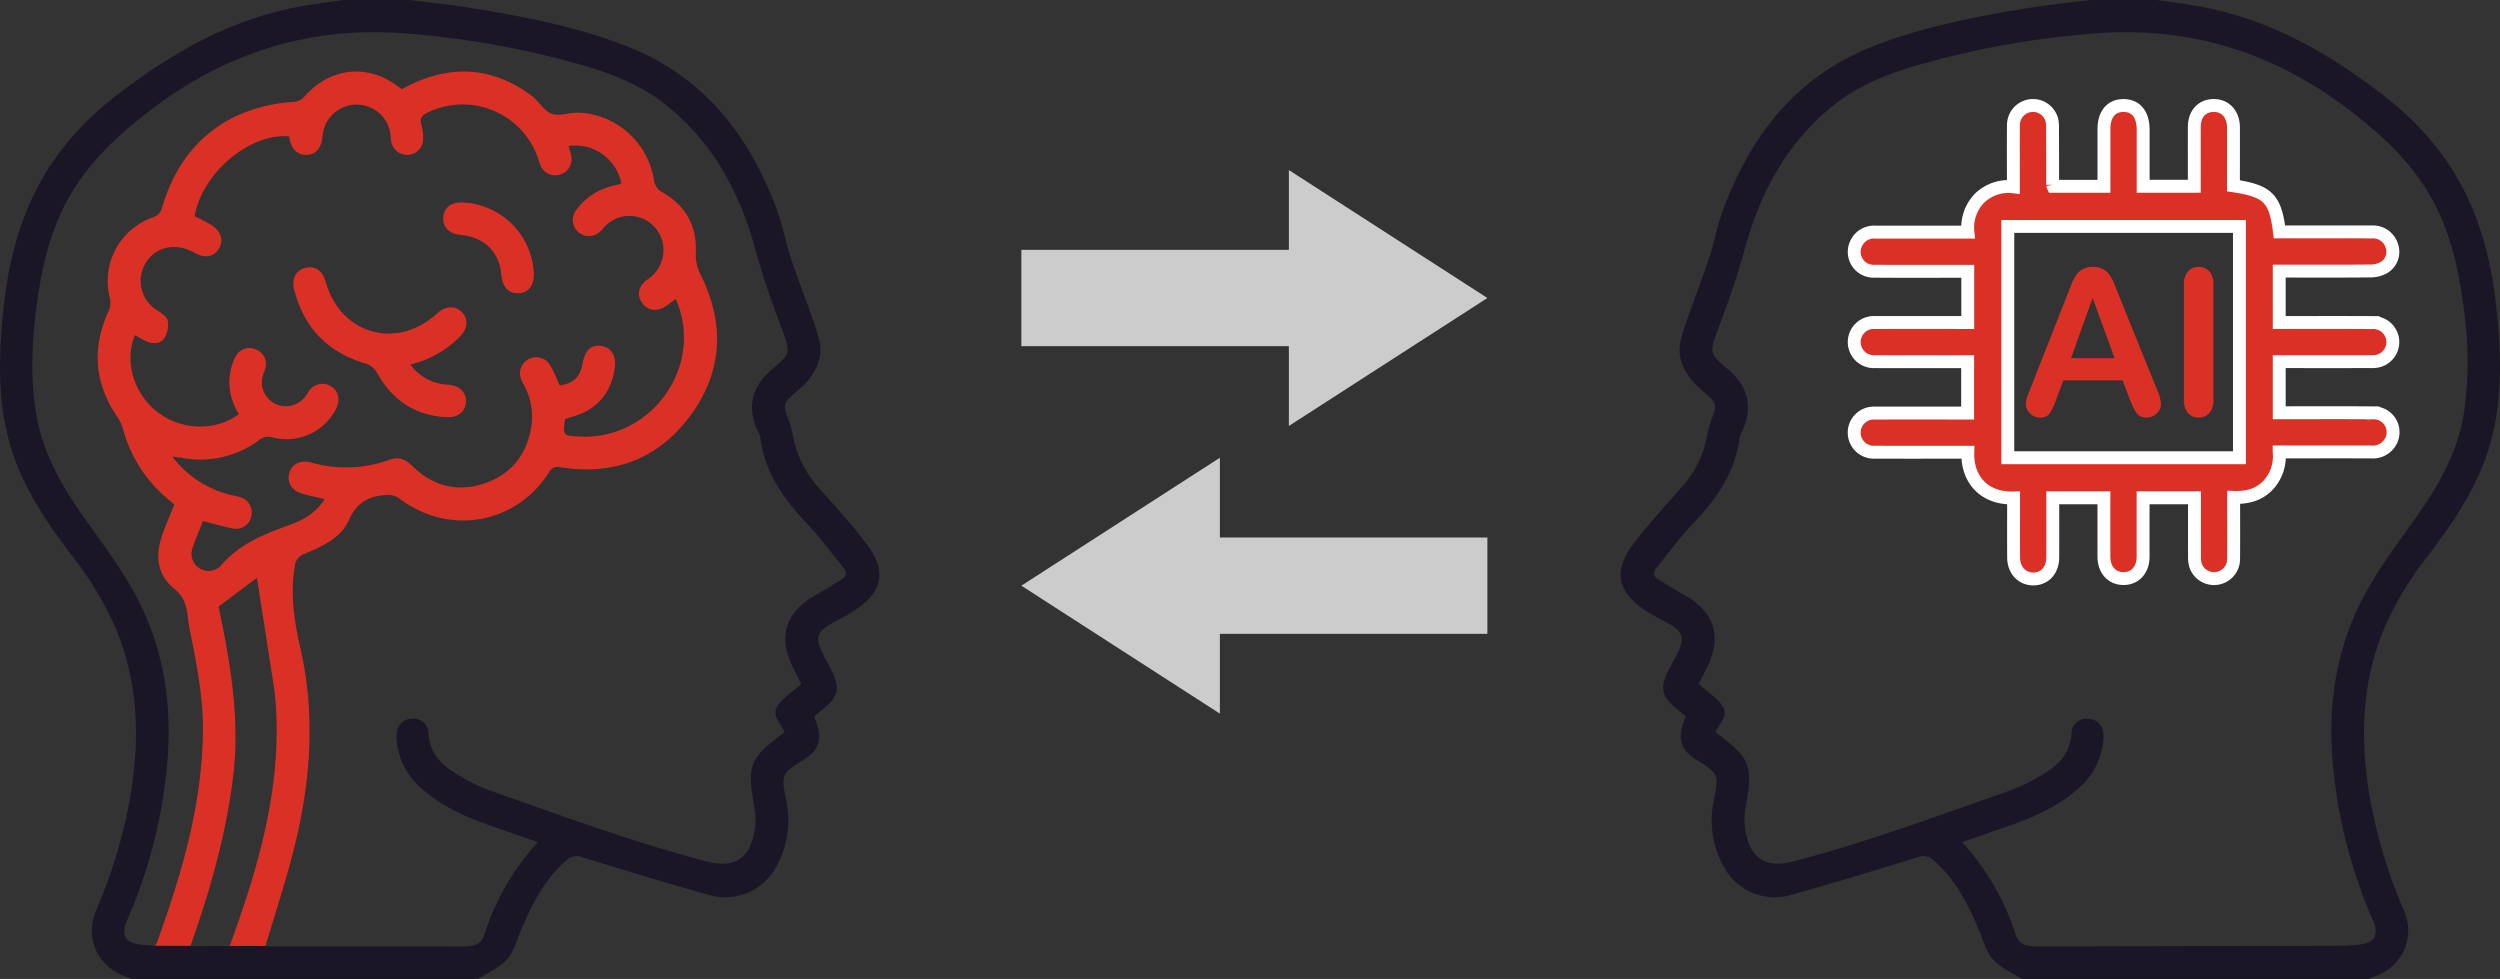 <?xml version="1.0" encoding="UTF-8"?> <svg xmlns="http://www.w3.org/2000/svg" xmlns:xlink="http://www.w3.org/1999/xlink" id="Group_24345" data-name="Group 24345" width="581.548" height="227.719" viewBox="0 0 581.548 227.719"><rect x="0" y="0" width="581.548" height="227.719" fill="#333333" stroke="none"/><defs><clipPath id="clip-path"><rect id="Rectangle_29590" data-name="Rectangle 29590" width="581.548" height="227.719" fill="none"></rect></clipPath></defs><g id="Group_24344" data-name="Group 24344" clip-path="url(#clip-path)"><path id="Path_22388" data-name="Path 22388" d="M809.8,227.719H729.014c-2.251-1.459-4.866-2.576-6.642-4.479-1.526-1.636-2.172-4.136-3.074-6.31-2.6-6.261-5.544-12.272-10.811-16.822a3.474,3.474,0,0,0-3.783-.655c-9.875,3.036-19.756,6.065-29.709,8.829a13.461,13.461,0,0,1-15.307-6.682,22.055,22.055,0,0,1-2.378-15.056c1.268-6.476,1.332-6.464-4.119-9.9-3.263-2.06-4.148-4.45-3-8.132.194-.62.435-1.225.672-1.886-.7-.562-1.326-1.067-1.951-1.578-3.789-3.091-4.191-5-1.948-9.393.739-1.449,1.6-2.841,2.264-4.323,1.327-2.97.827-4.419-1.97-6.033-1.727-1-3.522-1.88-5.214-2.932-7.227-4.492-8.29-9.472-3.119-16.184,3.427-4.448,7.228-8.614,10.962-12.815a24.686,24.686,0,0,0,5.794-11.321,26.37,26.37,0,0,1,.94-3.864c1.617-4.181,1.655-4.175-1.776-7.218-.609-.54-1.256-1.045-1.806-1.639-2.7-2.915-4.305-6.253-3.33-10.309a68.55,68.55,0,0,1,2.2-6.725C653.381,68.121,655,64,656.374,59.8c1.122-3.439,1.74-7.052,2.973-10.445,6.446-17.743,17.166-31.642,35.31-38.686C706.365,6.124,718.625,3.8,730.951,1.8c4.656-.755,9.36-1.207,14.042-1.8H760.53c3.346.5,6.709.919,10.037,1.529,16.033,2.938,29.709,10.736,42.465,20.546,9.36,7.2,16.581,16,21.043,26.957,3.721,9.142,5.214,18.784,5.9,28.566.67,9.515.348,18.943-2.761,28.1-3,8.827-8.208,16.356-13.771,23.676a75.588,75.588,0,0,0-10.56,17.905c-4.907,12.449-5.108,25.243-2.885,38.243a117.476,117.476,0,0,0,7.925,26.267c2.74,6.436-.371,13.1-6.953,15.411-.4.141-.78.346-1.168.521M804.294,220c1.924-.214,4.064-.106,5.689-.958,1.758-.922,1.591-2.989.8-4.776a116.437,116.437,0,0,1-9.233-34.833c-1.583-14.6.37-28.6,7.466-41.521,3.226-5.876,7.275-11.319,11.184-16.791,5.384-7.538,10.046-15.376,11.621-24.679a83.946,83.946,0,0,0,.02-24.591c-1.009-8.022-2.641-15.908-6.211-23.278-4.69-9.683-12.2-16.706-20.618-23.119-17.088-13.013-36.147-19.13-57.59-17.774a206.433,206.433,0,0,0-40.154,6.8c-7.981,2.125-15.721,4.9-22.223,10.164-10.695,8.656-16.871,20.145-20.46,33.278-1.612,5.9-3.6,11.714-5.768,17.432-2.79,7.352-2.5,6.689,2.285,10.924,4.365,3.868,5.373,8.658,2.911,13.97a5.241,5.241,0,0,0-.587,1.432c-1.015,8.136-5.387,14.38-10.888,20.124-3.059,3.195-5.665,6.826-8.472,10.262-.87,1.064-.8,2,.423,2.736,2.084,1.26,4.146,2.56,6.267,3.753,6.746,3.794,8.551,9.538,5.133,16.527-.671,1.373-1.384,2.726-2.031,4,1.929,1.71,3.972,3.052,5.379,4.884,1.839,2.394-.647,4.346-1.482,6.37,8.228,6.019,8.808,7.614,7.01,17.657a15.451,15.451,0,0,0-.016,5.3c1.12,6.336,4.654,8.775,11.029,7.114,17.191-4.477,33.8-10.686,50.53-16.52a42.719,42.719,0,0,0,8.465-4.309c3.3-2.074,5.673-4.892,5.812-9.156a3.468,3.468,0,0,1,3.809-3.237,3.584,3.584,0,0,1,3.6,3.257,10.837,10.837,0,0,1-.091,2.655,16.725,16.725,0,0,1-6.01,10.568c-4.649,4.078-10.2,6.478-15.953,8.481-3.51,1.223-7.024,2.436-10.781,3.737a58.381,58.381,0,0,1,12.484,21.638c.673,2.065,2.359,2.64,4.4,2.637" transform="translate(-258.72)" fill="#1b1626"></path><path id="Path_22389" data-name="Path 22389" d="M201.342,126.182c-3.428-4.454-7.229-8.617-10.965-12.821a24.711,24.711,0,0,1-5.794-11.315,26.256,26.256,0,0,0-.937-3.866c-1.619-4.181-1.654-4.175,1.773-7.217.611-.54,1.257-1.044,1.809-1.637,2.7-2.918,4.305-6.256,3.327-10.313a66.888,66.888,0,0,0-2.194-6.725c-1.471-4.169-3.1-8.284-4.465-12.489-1.121-3.44-1.743-7.051-2.977-10.443-6.44-17.743-17.162-31.643-35.308-38.689C133.9,6.126,121.64,3.8,109.317,1.8c-4.655-.753-9.364-1.2-14.043-1.8H79.737C76.393.5,73.03.919,69.7,1.53,53.668,4.465,39.993,12.264,27.237,22.078,17.873,29.271,10.656,38.072,6.191,49.031,2.473,58.175.978,67.818.29,77.6c-.67,9.518-.35,18.947,2.763,28.1,2.995,8.824,8.207,16.355,13.77,23.673a75.6,75.6,0,0,1,10.562,17.9c4.9,12.453,5.106,25.245,2.882,38.244a117.541,117.541,0,0,1-7.923,26.271c-2.74,6.434.368,13.1,6.95,15.407.4.142.783.344,1.168.522h80.793c2.248-1.459,4.863-2.574,6.642-4.477,1.524-1.637,2.17-4.139,3.072-6.31,2.6-6.262,5.545-12.275,10.811-16.824a3.472,3.472,0,0,1,3.783-.652c9.874,3.03,19.753,6.061,29.71,8.824A13.455,13.455,0,0,0,180.58,201.6a22.042,22.042,0,0,0,2.378-15.051c-1.269-6.476-1.334-6.464,4.122-9.9,3.262-2.064,4.145-4.454,2.995-8.136-.19-.617-.433-1.222-.67-1.886.694-.557,1.322-1.067,1.951-1.577,3.789-3.09,4.193-5,1.945-9.393-.735-1.447-1.6-2.841-2.259-4.323-1.328-2.965-.83-4.418,1.969-6.031,1.726-1,3.523-1.88,5.213-2.929,7.229-4.5,8.29-9.476,3.119-16.183m-5.562,8.617c-2.081,1.257-4.145,2.562-6.268,3.754-6.743,3.789-8.551,9.536-5.13,16.527.67,1.37,1.382,2.722,2.028,4-1.927,1.708-3.973,3.048-5.379,4.881-1.838,2.4.646,4.347,1.483,6.375-8.231,6.019-8.806,7.608-7.009,17.654a15.454,15.454,0,0,1,.018,5.3c-1.121,6.339-4.655,8.777-11.03,7.116-17.192-4.477-33.8-10.686-50.531-16.521a42.815,42.815,0,0,1-8.468-4.311c-3.3-2.076-5.669-4.892-5.812-9.156a3.467,3.467,0,0,0-3.807-3.238,3.583,3.583,0,0,0-3.6,3.262,10.743,10.743,0,0,0,.089,2.651,16.723,16.723,0,0,0,6.007,10.568c4.649,4.08,10.2,6.482,15.958,8.48,3.511,1.228,7.021,2.437,10.781,3.742a58.316,58.316,0,0,0-12.483,21.633c-.676,2.07-2.36,2.645-4.4,2.639q-22.638-.027-45.277-.018c-.409,0-.824-.059-1.192-.095l-8.326-.012c-.006.012-.012.03-.018.042H44.3c.006-.018.012-.042.018-.059L35.978,220h-.006c-1.921-.214-4.062-.107-5.687-.961-1.761-.919-1.589-2.989-.8-4.774a116.442,116.442,0,0,0,9.233-34.834c1.583-14.606-.368-28.6-7.466-41.523-3.226-5.877-7.276-11.321-11.184-16.788-5.385-7.543-10.046-15.377-11.623-24.681C7.063,88.247,7.4,80.028,8.427,71.844c1.008-8.024,2.639-15.9,6.209-23.276,4.691-9.684,12.2-16.705,20.619-23.122C52.346,12.436,71.405,6.322,92.849,7.674A206.637,206.637,0,0,1,133,14.476c7.982,2.129,15.721,4.9,22.22,10.164,10.7,8.658,16.871,20.145,20.459,33.28,1.613,5.895,3.6,11.712,5.77,17.429,2.787,7.353,2.5,6.689-2.283,10.923-4.371,3.872-5.373,8.658-2.912,13.972a5.426,5.426,0,0,1,.587,1.435c1.014,8.136,5.385,14.375,10.888,20.121,3.06,3.2,5.663,6.826,8.468,10.265.872,1.062.8,2-.421,2.734" transform="translate(0)" fill="#1b1626"></path><path id="Path_22390" data-name="Path 22390" d="M764.4,132.675c-6.672.2-10.833-4.144-10.643-10.632h-1.517c-6.693,0-13.387.021-20.081-.01a4.557,4.557,0,1,1-.048-9.1q9.969-.017,19.939,0h1.665V100.979H752.2c-6.694,0-13.387.02-20.081-.009a4.557,4.557,0,1,1,.049-9.1q10.111-.017,20.223,0h1.351V79.956h-1.656c-6.694,0-13.388.033-20.081-.02a4.494,4.494,0,0,1-4.225-6.443,4.561,4.561,0,0,1,4.5-2.651q9.9,0,19.8,0h1.7a9.823,9.823,0,0,1,2.69-7.882,9.7,9.7,0,0,1,7.885-2.662V58.712c0-4.272-.031-8.544.017-12.815a4.542,4.542,0,0,1,8.931-1.142,8.093,8.093,0,0,1,.161,1.974c.02,4.366.019,8.733.03,13.1a1.567,1.567,0,0,0,.113.353h11.816V58.734q0-5.91,0-11.819c0-3.477,1.662-5.507,4.519-5.525,2.9-.018,4.595,2.045,4.6,5.6,0,4.36,0,8.721,0,13.183h11.9v-1.5c0-4.082-.01-8.164,0-12.246.011-3.1,1.786-5.052,4.551-5.042,2.708.01,4.542,2.036,4.556,5.088.018,4.034,0,8.069,0,12.1v1.495c8.043,1.211,9.717,2.887,10.707,10.724h1.5c6.693,0,13.387-.012,20.081.008A4.55,4.55,0,0,1,852.384,74a4.26,4.26,0,0,1-1.693,5.006,6.316,6.316,0,0,1-3.062.866c-6.6.076-13.2.039-19.8.039H826.2V91.866h1.46c6.789,0,13.578-.02,20.366.013a4.541,4.541,0,0,1,.957,8.991,8.309,8.309,0,0,1-1.7.1q-9.756.01-19.511,0H826.2v11.89h1.612c6.741,0,13.482-.034,20.223.021a4.5,4.5,0,0,1,4.194,6.464,4.716,4.716,0,0,1-4.67,2.633c-6.5-.015-13.008-.005-19.512-.005h-1.869a9.877,9.877,0,0,1-2.682,7.863c-2.121,2.123-4.758,2.832-7.9,2.707V134.1c0,4.272.032,8.544-.017,12.815a4.543,4.543,0,0,1-8.933,1.151,8.169,8.169,0,0,1-.158-1.974c-.012-4.452-.006-8.9-.006-13.447H794.53v1.463q0,6.123,0,12.246c-.006,3.041-1.834,5.072-4.547,5.076s-4.558-2.035-4.564-5.06c-.008-4.547,0-9.094,0-13.729h-11.9V134.2c0,4.13.015,8.259-.006,12.388-.015,2.937-1.89,4.948-4.541,4.936-2.629-.011-4.539-2.055-4.559-4.961-.029-4.082-.008-8.163-.008-12.246v-1.639m52.54-63.158h-53.88v53.805h53.88Z" transform="translate(-296.005 -16.845)" fill="#3c9"></path><path id="Path_22391" data-name="Path 22391" d="M764.4,132.675c-6.672.2-10.833-4.144-10.643-10.632h-1.517c-6.693,0-13.387.021-20.081-.01a4.557,4.557,0,1,1-.048-9.1q9.969-.017,19.939,0h1.665V100.979H752.2c-6.694,0-13.387.02-20.081-.009a4.557,4.557,0,1,1,.049-9.1q10.111-.017,20.223,0h1.351V79.956h-1.656c-6.694,0-13.388.033-20.081-.02a4.494,4.494,0,0,1-4.225-6.443,4.561,4.561,0,0,1,4.5-2.651q9.9,0,19.8,0h1.7a9.823,9.823,0,0,1,2.69-7.882,9.7,9.7,0,0,1,7.885-2.662V58.712c0-4.272-.031-8.544.017-12.815a4.542,4.542,0,0,1,8.931-1.142,8.093,8.093,0,0,1,.161,1.974c.02,4.366.019,8.733.03,13.1a1.567,1.567,0,0,0,.113.353h11.816V58.734q0-5.91,0-11.819c0-3.477,1.662-5.507,4.519-5.525,2.9-.018,4.595,2.045,4.6,5.6,0,4.36,0,8.721,0,13.183h11.9v-1.5c0-4.082-.01-8.164,0-12.246.011-3.1,1.786-5.052,4.551-5.042,2.708.01,4.542,2.036,4.556,5.088.018,4.034,0,8.069,0,12.1v1.495c8.043,1.211,9.717,2.887,10.707,10.724h1.5c6.693,0,13.387-.012,20.081.008A4.55,4.55,0,0,1,852.384,74a4.26,4.26,0,0,1-1.693,5.006,6.316,6.316,0,0,1-3.062.866c-6.6.076-13.2.039-19.8.039H826.2V91.866h1.46c6.789,0,13.578-.02,20.366.013a4.541,4.541,0,0,1,.957,8.991,8.309,8.309,0,0,1-1.7.1q-9.756.01-19.511,0H826.2v11.89h1.612c6.741,0,13.482-.034,20.223.021a4.5,4.5,0,0,1,4.194,6.464,4.716,4.716,0,0,1-4.67,2.633c-6.5-.015-13.008-.005-19.512-.005h-1.869a9.877,9.877,0,0,1-2.682,7.863c-2.121,2.123-4.758,2.832-7.9,2.707V134.1c0,4.272.032,8.544-.017,12.815a4.543,4.543,0,0,1-8.933,1.151,8.169,8.169,0,0,1-.158-1.974c-.012-4.452-.006-8.9-.006-13.447H794.53v1.463q0,6.123,0,12.246c-.006,3.041-1.834,5.072-4.547,5.076s-4.558-2.035-4.564-5.06c-.008-4.547,0-9.094,0-13.729h-11.9V134.2c0,4.13.015,8.259-.006,12.388-.015,2.937-1.89,4.948-4.541,4.936-2.629-.011-4.539-2.055-4.559-4.961-.029-4.082-.008-8.163-.008-12.246Zm52.54-63.158h-53.88v53.805h53.88Z" transform="translate(-296.005 -16.845)" fill="#db3025" stroke="#fff" stroke-width="3"></path><path id="Path_22392" data-name="Path 22392" d="M818.782,135.328l-1.618-4.254H803.383l-1.618,4.347a15.222,15.222,0,0,1-1.619,3.434,2.574,2.574,0,0,1-2.2.89,3.218,3.218,0,0,1-2.289-.948,2.9,2.9,0,0,1-.995-2.15,4.779,4.779,0,0,1,.231-1.433q.231-.74.763-2.058l8.67-22.012q.369-.948.89-2.278a11.554,11.554,0,0,1,1.11-2.208,4.516,4.516,0,0,1,1.549-1.422,4.752,4.752,0,0,1,2.37-.543,4.805,4.805,0,0,1,2.393.543,4.6,4.6,0,0,1,1.549,1.4,9.783,9.783,0,0,1,.995,1.838q.4.983,1.029,2.624l8.856,21.873a11,11,0,0,1,1.04,3.63,3,3,0,0,1-.983,2.162,3.233,3.233,0,0,1-2.37.983,3.078,3.078,0,0,1-1.387-.289,2.839,2.839,0,0,1-.971-.786,7.192,7.192,0,0,1-.844-1.526q-.451-1.028-.775-1.815m-13.6-9.411h10.128l-5.11-13.989Z" transform="translate(-323.414 -42.608)" fill="#db3025"></path><path id="Path_22393" data-name="Path 22393" d="M856.659,135.559V108.854a4.5,4.5,0,0,1,.948-3.122,3.166,3.166,0,0,1,2.451-1.04,3.272,3.272,0,0,1,2.509,1.029,4.46,4.46,0,0,1,.959,3.133v26.705a4.506,4.506,0,0,1-.959,3.145,3.255,3.255,0,0,1-2.509,1.04,3.156,3.156,0,0,1-2.439-1.052,4.511,4.511,0,0,1-.959-3.133" transform="translate(-348.644 -42.608)" fill="#db3025"></path><rect id="Rectangle_29588" data-name="Rectangle 29588" width="67.226" height="22.408" transform="translate(237.587 58.117)" fill="#ccc"></rect><path id="Path_22394" data-name="Path 22394" d="M551.757,96.469l-46.18,29.764V66.706Z" transform="translate(-205.761 -27.148)" fill="#ccc"></path><rect id="Rectangle_29589" data-name="Rectangle 29589" width="67.226" height="22.408" transform="translate(278.77 125.036)" fill="#ccc"></rect><path id="Path_22395" data-name="Path 22395" d="M400.64,209.315l46.18-29.764v59.527Z" transform="translate(-163.053 -73.074)" fill="#ccc"></path><path id="Path_22396" data-name="Path 22396" d="M178.715,75.618a10.393,10.393,0,0,1-1.275-5.426c.332-6.173-2.36-10.9-7.674-14a3.78,3.78,0,0,1-2.07-3.042,18.577,18.577,0,0,0-17.476-15.519c-2.117-.071-4.477.9-6.31.237s-3.013-2.989-4.72-4.24c-9.619-7.039-19.641-7.241-30.119-1.465-.3-.208-.546-.368-.777-.546C101.107,26.106,92.277,27.1,86.317,34a3.727,3.727,0,0,1-2.378,1.121C68.3,36.176,57.378,45.059,53.179,60.128a3.185,3.185,0,0,1-1.8,1.785A15.675,15.675,0,0,0,41.2,80.931a4.775,4.775,0,0,1-.356,2.858c-3.92,8.611-3.315,16.8,2.04,24.634a9.582,9.582,0,0,1,1.311,2.758A31.948,31.948,0,0,0,54.7,127.548c.552.463,1.091.937,1.453,1.251-1.127,2.858-2.342,5.414-3.143,8.095-1.293,4.317-.528,8.563,2.971,11.35,2.627,2.093,3.125,4.519,3.386,7.371a17.691,17.691,0,0,0,.273,1.755c1.554,7.923,3.232,15.816,3.161,23.958-.148,17.085-4.863,33.168-10.585,49.037-.142.385-.468,1.056-.646,1.056l8.338.012c4.6-12.993,8.29-25.945,9.927-39.448,1.655-13.693-.812-26.976-3.392-39.471q5.266-3.932,8.919-6.666c.978,6.28,2,12.762,2.989,19.249.516,3.434,1.174,6.873,1.405,10.33,1.3,19.587-4.116,37.9-10.734,56.022l8.326.012c2.105-7.057,4.365-13.942,6.209-20.939,4.2-15.958,5.622-32.106,1.9-48.367-1.453-6.357-2.4-12.637-1.263-19.131a3.172,3.172,0,0,1,2.141-2.728c4.133-1.726,8.557-3.694,10.407-7.857,1.874-4.222,4.744-5.663,8.806-5.865a4.357,4.357,0,0,1,2.7.635c11.534,8.9,27.166,6.327,35.041-5.871a2.216,2.216,0,0,1,2.639-1.222c12.418,1.963,22.784-1.88,30.25-12.009s8.083-21.189,2.532-32.491m-28.459,37.348c-3.748-.213-3.748-.213-3.185-4.068.451-.148.931-.326,1.423-.463,5.746-1.53,9.085-5.266,10.081-11.107.5-2.9-.646-4.975-2.9-5.408-2.473-.474-4.009.907-4.566,4.1-.54,3.1-2.159,4.655-5.331,5.058-.332-.783-.658-1.6-1.032-2.4a17.715,17.715,0,0,0-1.228-2.354,3.714,3.714,0,0,0-5.758-.771c-1.548,1.518-1.488,3.262-.48,5.076a15.457,15.457,0,0,1,1.791,10.734c-1.257,6.333-4.964,10.686-11.149,12.631-6.209,1.957-11.706.4-16.314-4.092-1.6-1.554-3.2-2.348-5.349-1.548a29.507,29.507,0,0,1-18.306.658c-2.455-.646-4.442.326-5.029,2.319-.676,2.319.492,4.234,3.119,4.975,1.6.451,3.232.789,5.07,1.233-2.147,3.434-5.337,5.017-8.664,6.2-5.841,2.081-11.422,4.436-15.561,9.37a3.965,3.965,0,0,1-6.642-3.689c.7-2.366,1.738-4.637,2.574-6.8,2.645.676,4.833,1.358,7.081,1.773a3.644,3.644,0,0,0,4.151-2.846,3.715,3.715,0,0,0-2.437-4.43,21.873,21.873,0,0,0-2.153-.516,23.989,23.989,0,0,1-13.752-8.943c.949.107,1.506.142,2.052.237a22.874,22.874,0,0,0,18.075-4.068,3.389,3.389,0,0,1,3.2-.646A12.916,12.916,0,0,0,93.8,106.472c1.026-2.111.534-4.139-1.269-5.23a3.785,3.785,0,0,0-5.207,1.34c-.255.362-.468.759-.741,1.1a5.62,5.62,0,0,1-6.962,1.666,5.494,5.494,0,0,1-2.924-6.333c.148-.646.451-1.257.611-1.9A3.638,3.638,0,0,0,75.2,92.732a3.6,3.6,0,0,0-4.655,1.382,9.35,9.35,0,0,0-.973,2.23,13.444,13.444,0,0,0,1.6,11.386c-5.426,4.127-13.5,3.837-19.107-.581-5.414-4.258-7.626-11.9-5.07-17.767a26.559,26.559,0,0,0,2.669,1.453c1.56.646,3.3.646,4.216-.812a6.025,6.025,0,0,0,.729-4.044c-.184-.919-1.494-1.72-2.443-2.36a8.03,8.03,0,0,1-3.665-8.6c1.358-5.533,7.069-7.786,12.27-4.833,2.4,1.364,4.436,1.073,5.657-.8,1.269-1.945.64-4.187-1.69-5.646-1.239-.777-2.586-1.37-3.872-2.04C62.6,51.683,73.668,42.331,82.878,43.138c.053.332.083.7.172,1.044.546,2.141,1.975,3.339,3.878,3.268,2.028-.077,3.291-1.405,3.611-3.766a17.932,17.932,0,0,1,.374-2.188,7.953,7.953,0,0,1,15.49.949c.095.658.059,1.34.213,1.981a3.752,3.752,0,0,0,4.074,3,3.655,3.655,0,0,0,3.315-3.789,9.505,9.505,0,0,0-.344-3.072c-.51-1.512-.024-2.23,1.34-2.918A18.539,18.539,0,0,1,140.6,47.8c.255.694.433,1.423.735,2.087a3.641,3.641,0,0,0,4.554,2.129,3.73,3.73,0,0,0,2.544-4.548c-.16-.7-.385-1.382-.587-2.081a10.916,10.916,0,0,1,12.293,8.759c-.563.148-.978.279-1.405.368a14.65,14.65,0,0,0-9.138,5.823,3.741,3.741,0,0,0,.658,5.189,3.78,3.78,0,0,0,5.047-.338c.374-.356.676-.789,1.038-1.15A7.914,7.914,0,0,1,169.9,70.114a8.308,8.308,0,0,1-3.831,6.428c-2.04,1.483-2.372,3.629-1.061,5.42,1.293,1.767,3.445,2.034,5.5.664.771-.51,1.506-1.079,2.283-1.643,6.814,15.472-5.616,32.978-22.541,31.981" transform="translate(-15.594 -11.423)" fill="#db3025"></path><path id="Path_22397" data-name="Path 22397" d="M155.222,136.262c-.172,2.224-1.874,3.582-4.554,3.445-7.348-.38-12.631-3.973-16.166-10.39a4.658,4.658,0,0,0-2.5-2.046c-8.872-2.574-14.452-8.284-16.741-17.221-.646-2.514.469-4.584,2.6-5.088,2.253-.54,4.021.658,4.72,3.2,3.4,12.287,16.527,16.047,25.927,7.419,1.933-1.779,4.151-1.921,5.7-.374,1.672,1.666,1.5,3.819-.486,5.859a23.667,23.667,0,0,1-11.433,6.387,11.4,11.4,0,0,0,8.706,4.7c2.793.178,4.394,1.821,4.222,4.11" transform="translate(-46.836 -42.666)" fill="#db3025"></path><path id="Path_22398" data-name="Path 22398" d="M194.941,95.83c.083,2.864-1.186,4.572-3.493,4.7-2.348.125-3.807-1.405-4.056-4.252-.48-5.4-3.92-8.777-9.465-9.3-2.657-.255-4.151-1.738-4.05-4.021s1.743-3.594,4.43-3.546A17.335,17.335,0,0,1,194.941,95.83" transform="translate(-70.763 -32.318)" fill="#db3025"></path></g></svg> 